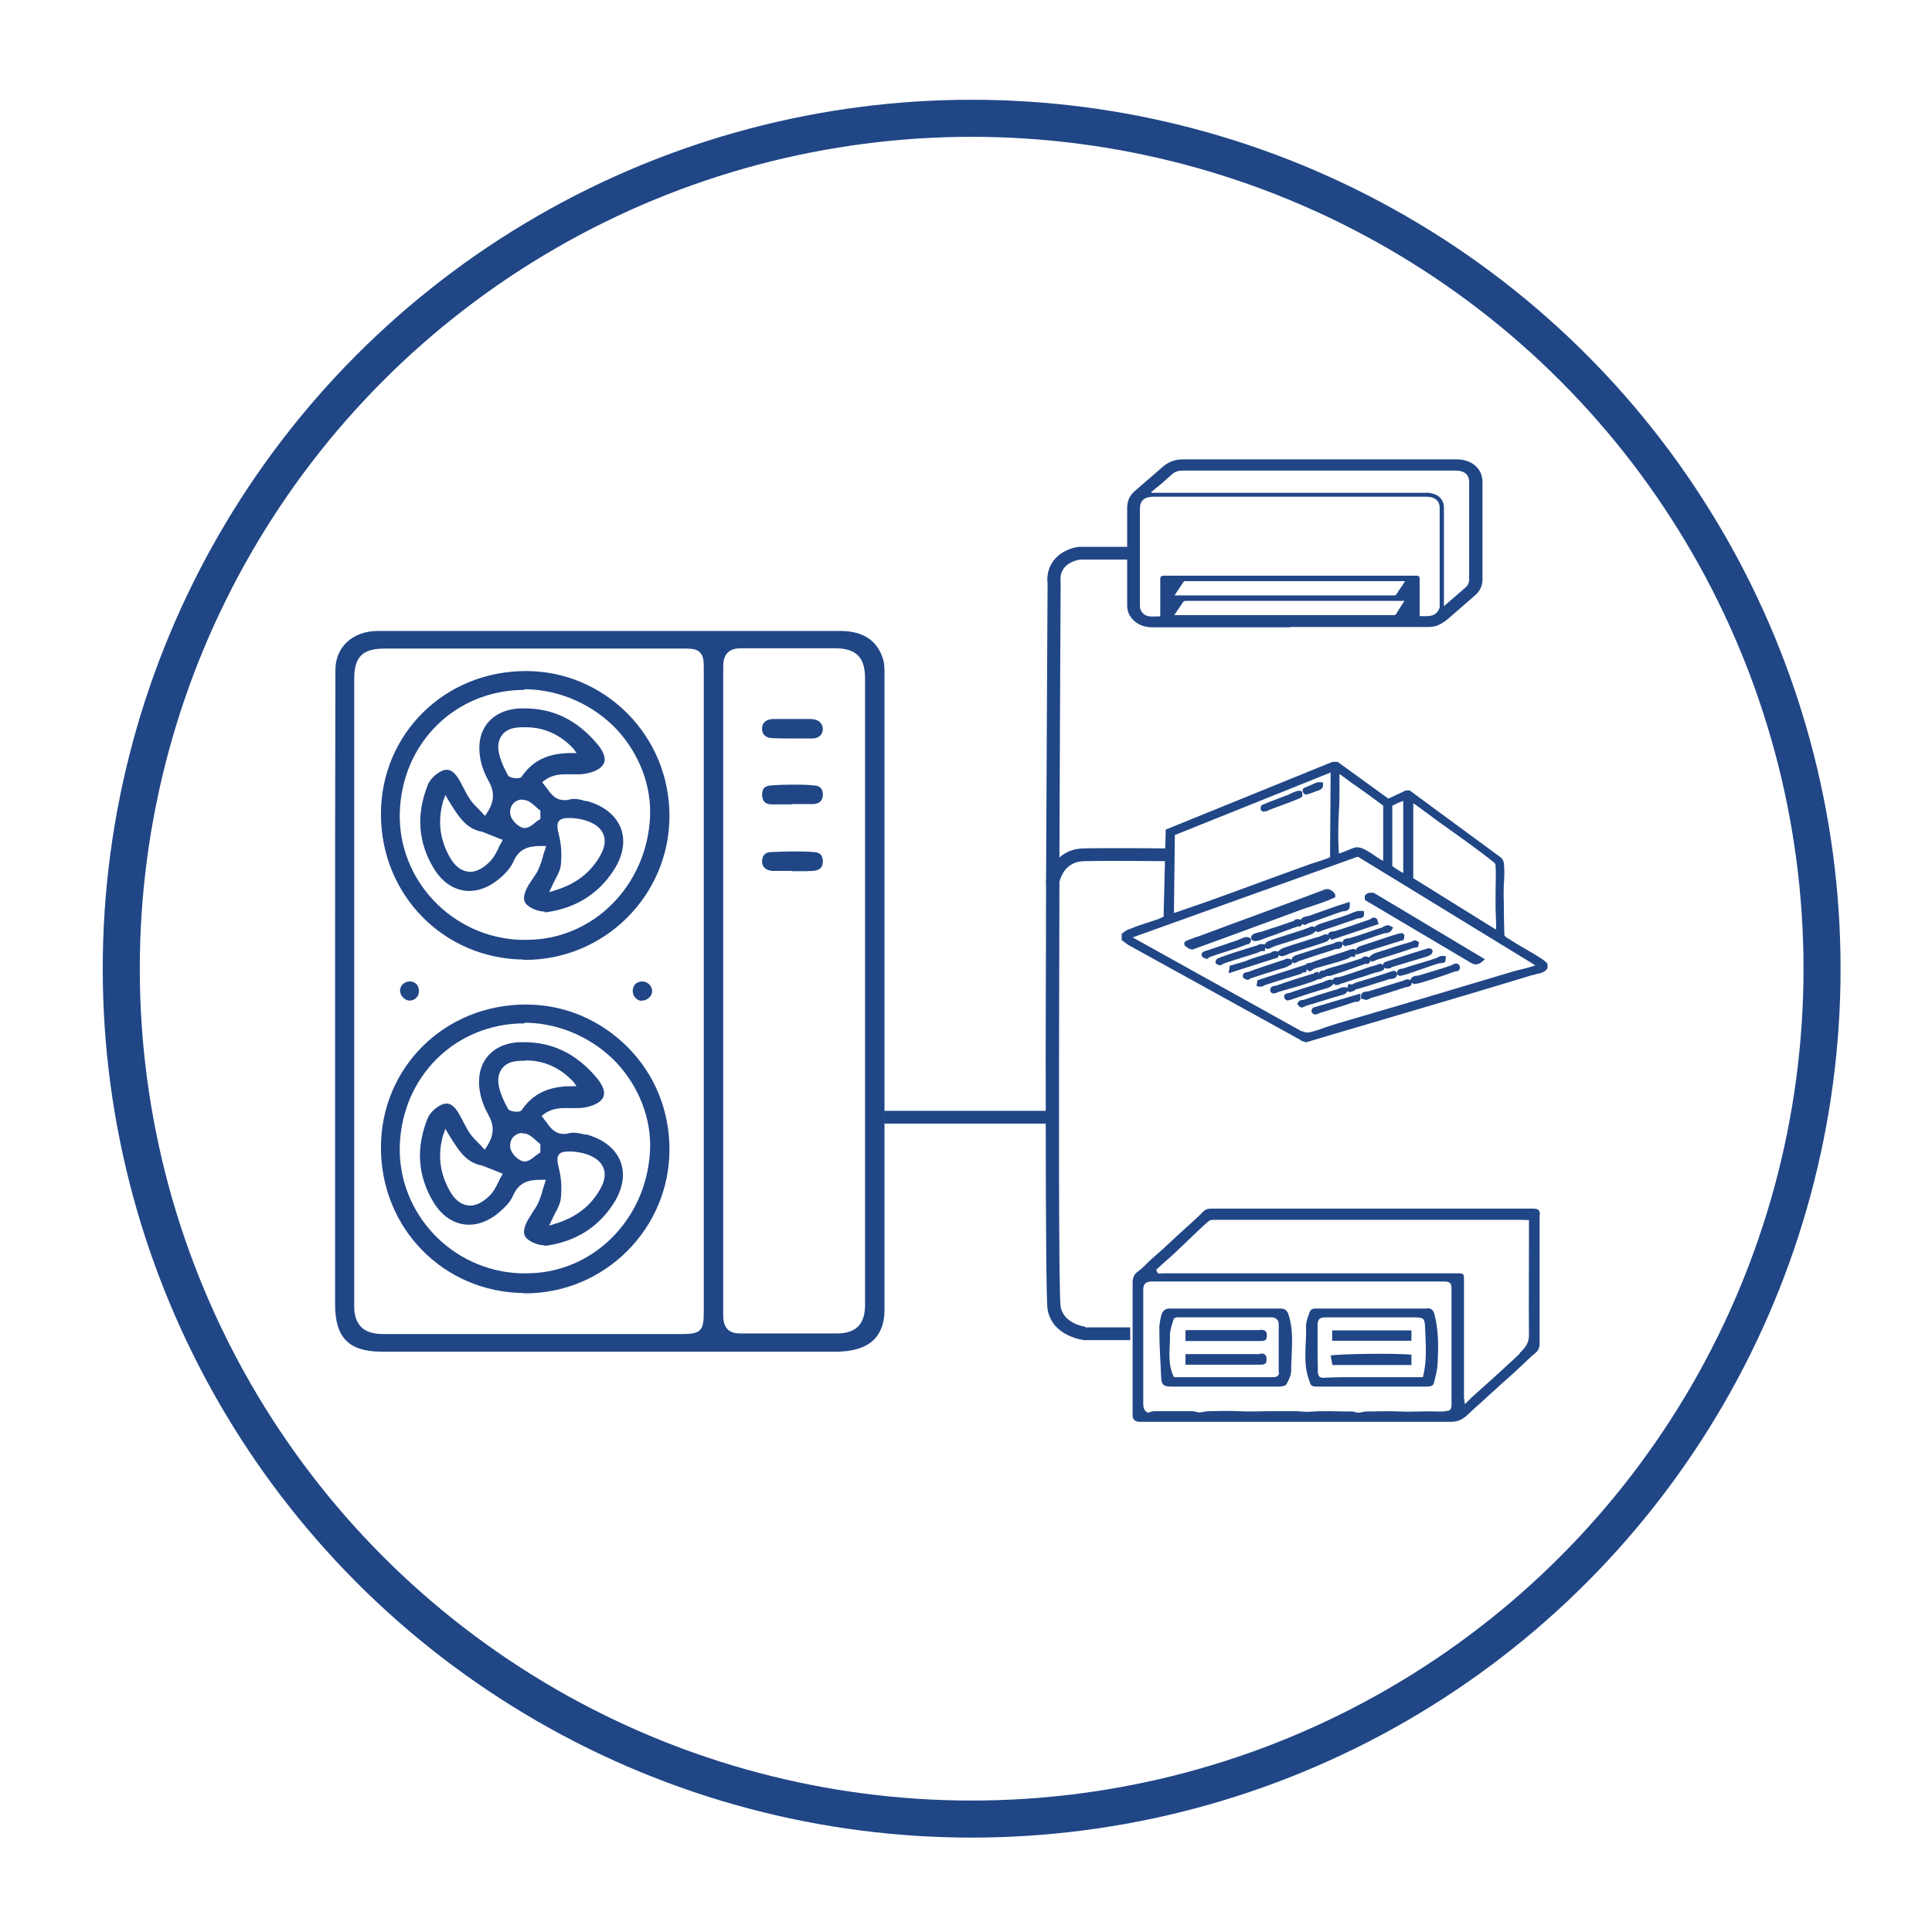 <?xml version="1.0" encoding="UTF-8"?> <svg xmlns="http://www.w3.org/2000/svg" id="_图层_2" data-name="图层 2" viewBox="0 0 50 50" width="50px" height="50px"><defs><style> .cls-1 { fill: none; stroke: #204686; stroke-miterlimit: 10; stroke-width: 1.22px; } .cls-2 { fill: #204686; stroke-width: 0px; } </style></defs><g id="_图层_1-2" data-name="图层 1" transform="matrix(0.786, 0, 0, 0.786, 2.659, 2.582)"><circle class="cls-1" cx="28.61" cy="28.61" r="28"></circle><g><path class="cls-2" d="M39.09,17.37c-1.51,0-3.01,0-4.52,0-.34,0-.59-.13-.75-.38-.06-.1-.09-.21-.09-.33,0-.41,0-.81,0-1.22,0-.67,0-1.33,0-2,0-.24.09-.43.29-.59.3-.26.6-.52.9-.78.18-.15.39-.23.64-.23,3.01,0,6.01,0,9.02,0,.5,0,.85.31.85.74,0,1.07,0,2.15,0,3.22,0,.21-.09.39-.27.54-.28.24-.56.49-.84.73-.1.09-.22.17-.35.23-.09.04-.21.06-.32.06-1.44,0-2.89,0-4.33,0-.08,0-.15,0-.23,0ZM34.82,17s0-.06,0-.09c0-.38,0-.76,0-1.14q0-.1.12-.1c2.14,0,4.28,0,6.42,0,.63,0,1.27,0,1.9,0q.1,0,.1.09c0,.38,0,.77,0,1.15,0,.03,0,.05,0,.09.23,0,.46.04.6-.16.03-.05.06-.1.06-.15,0-1.08,0-2.17,0-3.25,0-.24-.16-.37-.43-.37-3,0-5.99,0-8.99,0-.3,0-.45.13-.45.39,0,.88,0,1.75,0,2.63,0,.19,0,.39,0,.58,0,.17.13.32.31.34.11.01.22,0,.35,0ZM44.16,16.67s.04-.02.04-.03c.22-.19.45-.39.67-.58.08-.07.12-.16.12-.26,0-1.08,0-2.15,0-3.23,0-.22-.16-.36-.42-.36-3.01,0-6.02,0-9.03,0-.13,0-.24.04-.33.12-.12.1-.23.21-.35.31-.11.09-.22.18-.33.27v.03c.05,0,.09,0,.12,0,2.98,0,5.95,0,8.93,0,.06,0,.12,0,.18.02.25.05.4.23.4.47,0,.98,0,1.96,0,2.94,0,.1,0,.19,0,.31ZM35.29,16.97s.08,0,.11,0c1.86,0,3.72,0,5.58,0,.5,0,1.01,0,1.51,0,.05,0,.09-.01.11-.06.04-.07.09-.14.13-.21.04-.06.08-.13.13-.2-.03,0-.05,0-.07,0-.76,0-1.51,0-2.27,0-1.48,0-2.96,0-4.44,0-.14,0-.28,0-.42,0-.03,0-.07.01-.08.03-.1.14-.19.28-.3.44ZM35.3,16.32s.07,0,.1,0c1.72,0,3.45,0,5.17,0,.64,0,1.29,0,1.93,0,.06,0,.09-.01.11-.06.05-.08.1-.16.16-.24.04-.05.07-.11.11-.17-.05,0-.08,0-.1,0-2.33,0-4.66,0-6.99,0-.05,0-.1,0-.14,0-.02,0-.05,0-.06.02-.1.14-.19.29-.3.45Z"></path><g><path class="cls-2" d="M39.46,30.97l-5.69-3.14-.22-.16v-.21l.03-.02c.05-.04.11-.09.19-.12.17-.07.36-.14.55-.2.13-.04.25-.08.36-.12h.02c.14-.06.2-.09.23-.1l.07-2.87,5.49-2.23h.17l1.67,1.21h0s.58-.27.58-.27h.12s3.02,2.22,3.02,2.22h0s.07.09.08.15c.03.23.02.51,0,.78,0,.16-.01.31,0,.45,0,.39.01.78.02,1.16,0,.04.12.12.17.14.02,0,.03.02.04.03.14.09.29.18.45.27.21.12.43.25.62.38.12.09.13.11.13.12.02.06.02.12,0,.17-.05.09-.17.13-.26.16,0,0-.02,0-.03,0-.06.02-.12.03-.18.05-.05.01-.11.02-.15.04-1.44.44-2.91.87-4.33,1.29-.97.29-1.98.58-2.97.88h-.03s-.16-.05-.16-.05ZM39.51,30.67h0s.08.04.13.04c.02,0,.04,0,.07,0,.16-.03.36-.1.55-.17.12-.04.24-.08.34-.11,1.99-.58,3.95-1.16,5.81-1.72.08-.02.17-.05.27-.07.17-.04.36-.09.49-.14l-5.83-3.57h-.04l-7.39,2.65,5.58,3.1h0ZM45.87,27.35c.02-.14,0-.3,0-.45,0-.09-.01-.18-.01-.27,0-.17,0-.34,0-.53,0-.3.02-.62,0-.88,0-.07-.03-.09-.09-.14-.01,0-.03-.02-.04-.03-.41-.33-.87-.65-1.31-.97-.19-.13-.38-.27-.56-.4-.08-.06-.16-.12-.24-.18-.15-.11-.31-.23-.47-.34h0c0,.38,0,.76,0,1.13,0,.4,0,.82,0,1.23,0,.03,0,.05,0,.07,0,.03,0,.04,0,.04l2.75,1.71h0ZM35.26,26.78s.12-.04.15-.05c.02,0,.05-.02.06-.02,1.01-.34,2.03-.72,3.01-1.08.42-.15.84-.31,1.27-.46.03-.01.08-.03.15-.05.13-.04.41-.13.51-.18l.02-2.79-5.13,2.06-.03,2.57ZM42.46,25.23c.06.05.26.18.36.23v-2.37s0,0-.01,0c-.07.02-.27.11-.34.15,0,0,0,0-.01,0v1.97ZM41.35,24.62c.06,0,.1.02.15.04.13.06.27.15.4.24.09.06.17.12.26.16v-1.82c-.31-.23-.65-.48-1.07-.77-.04-.03-.08-.06-.12-.09-.09-.06-.18-.14-.25-.18,0,.09,0,.28,0,.38,0,.07,0,.12,0,.16,0,.23,0,.46-.02.71-.02.46-.03.93,0,1.34h0s0,.02,0,.03c.07-.02.2-.07.29-.11.12-.05.2-.08.24-.09.04,0,.07-.01.09-.01h0Z"></path><path class="cls-2" d="M47.49,28.46s-.08-.07-.1-.08c-.32-.23-.73-.43-1.06-.65-.08-.05-.25-.14-.25-.24,0-.38-.01-.78-.02-1.16,0-.37.04-.86,0-1.22,0-.04-.02-.07-.05-.1l-3-2.2h-.07s-.58.27-.58.27h-.06s-1.66-1.21-1.66-1.21h-.12l-5.42,2.21-.07,2.86s-.26.12-.31.14c-.28.11-.63.19-.9.31-.06.03-.12.07-.17.11v.13l.19.13,5.68,3.14.12.05c2.43-.73,4.87-1.43,7.3-2.17.1-.03.23-.05.33-.08.12-.04.29-.08.24-.23ZM43.04,23.09s0-.05.03-.06c.02,0,.09.04.11.06.24.16.48.35.71.52.62.45,1.29.9,1.88,1.37.09.07.15.1.17.22.04.43,0,.97,0,1.42,0,.24.05.51.02.75,0,.06-.04.09-.1.06l-2.8-1.74c-.04-.06,0-.11,0-.17,0-.81,0-1.62,0-2.43h0ZM42.42,23.18c.07-.04.28-.13.35-.16.02,0,.13-.04.13,0v2.54s-.04.01-.06,0c-.05-.02-.45-.27-.46-.3v-2.04s.03-.04.05-.05h0ZM40.64,22.13s.02-.03.04-.03c.03,0,.03,0,.05.01.11.06.3.21.41.29.37.26.74.52,1.09.8v1.91c.01.06-.03.07-.08.05-.22-.12-.46-.32-.69-.42-.08-.03-.11-.05-.19-.02-.1.02-.54.22-.6.2-.04-.01-.04-.07-.05-.11-.06-.63.01-1.42.01-2.06,0-.11-.04-.54,0-.61h0ZM35.21,24.16l5.23-2.1s.08.03.08.07l-.02,2.85c-.05.06-.6.22-.71.27-1.42.52-2.85,1.06-4.28,1.55-.06.02-.22.08-.27.09-.03,0-.04,0-.06-.02l.03-2.7h0ZM47.29,28.54c-.2.1-.61.18-.84.25-1.94.58-3.87,1.15-5.81,1.72-.28.08-.63.23-.9.28-.1.02-.18,0-.27-.05l-5.68-3.15v-.06s7.51-2.69,7.51-2.69h.08l5.94,3.63s0,.05-.03.07h0Z"></path><path class="cls-2" d="M35.85,27.97c-.07,0-.12-.04-.16-.07-.01-.01-.03-.02-.04-.03l-.03-.02v-.03c-.03-.06.01-.12.11-.15h0c.08-.03.16-.06.24-.09.06-.02.13-.04.18-.06.64-.24,1.29-.48,1.92-.71.72-.27,1.47-.54,2.2-.82.01,0,.03,0,.05,0,.09,0,.2.08.23.13.03.03.04.07.03.1v.04s-.05.02-.05.02c-.23.11-.48.19-.72.27-.11.04-.22.07-.33.11-.43.16-.87.32-1.3.48-.75.28-1.53.56-2.3.84h0s0,0,0,0c-.01,0-.03,0-.04,0h0Z"></path><path class="cls-2" d="M40.51,26.19s-.15-.14-.19-.12c-1.37.52-2.75,1.02-4.12,1.53-.13.05-.29.09-.42.14-.02,0-.08.03-.07.06.05.03.1.1.17.09,1.2-.43,2.4-.88,3.6-1.32.35-.13.71-.23,1.04-.38h0Z"></path><path class="cls-2" d="M45.21,28.47s-.1-.01-.14-.04l-3.51-2.08v-.03s-.02-.08,0-.12c.04-.06.12-.09.17-.09h0s.03,0,.06,0c.03,0,.06,0,.09.02h0s3.63,2.17,3.63,2.17l-.08.07c-.07.06-.15.1-.23.1h0Z"></path><path class="cls-2" d="M41.76,26.2c-.05,0-.14.04-.12.1l3.49,2.06c.08.06.19.01.25-.04l-3.53-2.11s-.06,0-.09,0h0Z"></path><path class="cls-2" d="M38.36,27.96c-.07,0-.1-.04-.11-.08-.02-.08.08-.16.14-.18.21-.08.44-.15.66-.22.21-.07.42-.13.63-.21,0,0,0,0,.01,0,.03-.02.08-.05.13-.05.04,0,.08.02.1.05.02.03.02.06.01.09-.02.07-.12.11-.19.14-.22.07-.44.14-.65.21-.16.05-.32.1-.48.15-.02,0-.04.02-.07.03-.05.02-.1.05-.14.06-.02,0-.03,0-.04,0h0Z"></path><path class="cls-2" d="M38.39,27.87c.06-.01.15-.07.2-.09.38-.12.75-.24,1.13-.36.04-.01.17-.06.14-.11-.03-.05-.12.03-.14.04-.42.15-.87.27-1.29.43-.07.03-.14.12-.03.1Z"></path><path class="cls-2" d="M38.8,28.2s-.06-.02-.08-.03c-.03-.03-.04-.06-.03-.09.02-.09.18-.15.18-.15.25-.09.51-.17.77-.25.12-.04.24-.08.37-.11.02,0,.05-.02.08-.03.05-.02.1-.04.15-.06.02,0,.03,0,.05,0,.06,0,.1.04.11.08.02.09-.09.16-.16.18-.21.07-.42.14-.62.2-.17.05-.34.11-.51.16,0,0-.03.01-.05.02-.11.05-.19.08-.25.08h0Z"></path><path class="cls-2" d="M39.07,28.02c.38-.12.76-.24,1.13-.36.08-.03.15-.13.05-.1-.07.02-.16.07-.22.09-.38.12-.76.23-1.13.36-.03,0-.16.07-.12.11.03.03.25-.08.29-.1h0Z"></path><path class="cls-2" d="M39.72,28.68s-.1-.02-.12-.09c-.02-.05,0-.08.01-.11.03-.05.09-.06.13-.06,0,0,.01,0,.02,0,.23-.09.48-.17.71-.24.11-.04.23-.07.35-.11.01,0,.03-.01.06-.02.16-.06.25-.09.3-.09.04,0,.06.02.07.03l.04.04-.07.2-.08-.02s-.01,0-.02,0c0,0-.02,0-.04.02-.02.01-.04.02-.06.04-.24.09-.52.17-.78.24-.07.02-.14.04-.21.06-.03,0-.14.04-.17.06-.04.03-.09.07-.14.07h0Z"></path><path class="cls-2" d="M39.82,28.55s.16-.06.19-.06c.32-.09.68-.19.99-.3.06-.02.08-.07.17-.05l.03-.08s-.29.09-.35.11c-.35.12-.71.22-1.06.35-.03.01-.13,0-.1.07.03.08.13-.02.13-.02h0Z"></path><path class="cls-2" d="M40.17,28.92c-.06,0-.1-.03-.12-.09-.02-.06,0-.09.01-.11.04-.05.11-.05.15-.05h.01s.03-.03.05-.04c.15-.05.3-.09.44-.13.24-.07.49-.15.74-.23,0,0,.02,0,.02-.02.02-.02.05-.04.09-.04.01,0,.03,0,.04,0,.07,0,.13.04.14.11,0,.06-.03.12-.09.13-.02,0-.04,0-.05,0,0,0-.03,0-.03,0-.41.15-.82.29-1.13.39-.03,0-.05.01-.07.01-.02,0-.04,0-.05,0,0,0,0,0-.01,0-.03.02-.08.05-.14.05h0Z"></path><path class="cls-2" d="M40.28,28.78s.09-.01.13-.02c.38-.13.76-.26,1.13-.39.02,0,.06,0,.08,0,.05-.02.04-.09-.05-.08-.04,0-.06.04-.1.06-.39.14-.79.24-1.18.37-.01,0-.03.03-.05.04-.04.01-.15-.01-.13.06.03.08.13-.01.15-.02Z"></path><path class="cls-2" d="M39.26,28.44s-.09-.02-.11-.09c-.02-.06,0-.14.19-.2.31-.1.63-.2.94-.3.07-.02.14-.04.21-.06.01,0,.03-.01.05-.02.04-.02.09-.05.16-.05.02,0,.04,0,.06,0l.06.02v.06c0,.15-.13.16-.18.16-.01,0-.03,0-.04,0-.16.06-.33.11-.49.16-.24.08-.49.16-.72.24,0,0,0,0-.01,0-.03.02-.07.05-.12.05h0Z"></path><path class="cls-2" d="M39.36,28.31c.4-.15.82-.27,1.22-.41.06-.02.16.01.16-.09-.09-.02-.16.04-.22.06-.38.12-.77.23-1.15.36-.04.01-.15.06-.14.1.02.07.1-.02.13-.03h0Z"></path><path class="cls-2" d="M40.42,27.62s-.09-.08-.07-.15c.02-.07.11-.08.16-.09.01,0,.03,0,.04,0,.23-.07.47-.15.7-.23.16-.06.33-.11.49-.17,0,0,0,0,0,0,.02-.02.05-.05.11-.05.03,0,.06,0,.08.03l.03.02.05.16-1.55.52-.04-.03h0Z"></path><path class="cls-2" d="M41.78,27.05c-.4.13-.81.28-1.21.4-.06.02-.22,0-.1.1l1.43-.48-.02-.06c-.05-.04-.08.03-.11.03h0Z"></path><path class="cls-2" d="M40.62,29.15c-.06,0-.11-.04-.13-.1,0-.04,0-.07.02-.1.04-.05.12-.06.17-.06,0,0,.01,0,.02,0,.22-.06.43-.14.65-.21.19-.07.39-.14.59-.19,0,0,.02,0,.02-.01.03-.01.06-.03.1-.03.02,0,.11,0,.13.12v.06s-.04.03-.04.03c-.07.04-.14.06-.2.07-.03,0-.06.01-.08.02-.2.07-.4.13-.59.19-.15.05-.31.1-.46.15,0,0-.01,0-.02,0-.06.03-.12.06-.18.06h0Z"></path><path class="cls-2" d="M40.79,29c.35-.11.71-.22,1.05-.34.09-.03.18-.04.26-.09-.02-.1-.09-.03-.14-.01-.41.12-.83.29-1.24.41-.03,0-.16,0-.14.06.02.08.18-.02.21-.03h0Z"></path><path class="cls-2" d="M36.78,28.5s-.09-.02-.12-.06l-.02-.02v-.02s-.01-.1.1-.14c0,0,0,0,0,0,.34-.13.7-.24,1.05-.35.07-.02.14-.04.2-.06,0,0,.02,0,.03-.01.03-.02.07-.04.13-.04.02,0,.04,0,.06,0l.06.02v.21s-.09,0-.09,0c-.04,0-.07.01-.1.03-.02.01-.04.02-.07.03-.16.05-.32.1-.48.15-.2.06-.41.13-.62.2,0,0-.01,0-.02.01-.03.02-.07.05-.12.05h0Z"></path><path class="cls-2" d="M38.19,27.94v-.06c-.08-.02-.12.03-.17.05-.41.13-.84.26-1.25.42-.02,0-.06.01-.06.05.07.07.12,0,.17-.02.37-.13.73-.23,1.1-.36.06-.02.12-.07.2-.06h0Z"></path><path class="cls-2" d="M41.26,28.06c-.02-.09.04-.16.16-.2.17-.05.33-.11.49-.16.18-.06.36-.12.54-.18.16-.05.27-.08.31-.08.03,0,.06,0,.07.03l.03.03-.02.16-1.57.49-.02-.09h0Z"></path><path class="cls-2" d="M42.48,27.6c-.35.11-.68.22-1.04.34-.05.02-.12.05-.1.11l1.43-.45v-.07s-.24.06-.29.07h0Z"></path><path class="cls-2" d="M41.09,29.38s-.05,0-.07-.01l-.08-.03.08-.23.08.02s.01,0,.02,0c.02,0,.03,0,.05-.02.02,0,.04-.02.06-.03.4-.12.82-.25,1.23-.39,0,0,0,0,0,0,0,0,.03-.01.05-.01.05,0,.07.03.09.05l.02.02v.03c0,.15-.14.16-.2.17-.02,0-.04,0-.05,0-.1.03-.2.07-.31.1-.26.08-.53.17-.79.24,0,0-.02,0-.03.02-.04.02-.09.06-.16.06h0Z"></path><path class="cls-2" d="M41.25,29.23c.37-.11.74-.23,1.1-.34.07-.02.18,0,.19-.1-.03-.03-.02-.02-.05-.01-.41.15-.82.27-1.24.39-.05.02-.09.07-.18.04l-.03.08c.09.03.15-.05.2-.06Z"></path><path class="cls-2" d="M40.01,27.4c-.06,0-.11-.04-.12-.09-.02-.07.05-.13.23-.19.15-.05.3-.1.46-.15.1-.03.21-.06.31-.1.05-.02.1-.04.16-.06.09-.04.19-.08.27-.1.02,0,.04,0,.07,0,0,0,.02,0,.03,0,0,0,.02,0,.02,0h.08s.01.07.01.07c0,.05,0,.09-.02.11-.04.05-.1.06-.14.06-.01,0-.03,0-.03,0-.12.04-.23.08-.35.12-.28.1-.55.19-.83.28,0,0,0,0-.01,0-.03.02-.09.05-.14.05h0Z"></path><path class="cls-2" d="M40.15,27.19s-.18.07-.17.1c.02.07.13-.01.15-.02.4-.13.78-.26,1.18-.4.06-.02.16,0,.14-.09-.04,0-.07,0-.11,0-.12.03-.3.12-.42.16-.25.08-.53.16-.77.25Z"></path><path class="cls-2" d="M40.94,27.87c-.07,0-.11-.04-.12-.08h0v-.02c0-.1.06-.15.19-.16.01,0,.03,0,.03,0,.2-.06.42-.13.62-.2.14-.05.28-.1.41-.14.03,0,.06-.02.09-.04.04-.02.09-.04.14-.05h.04s.15.07.15.07l-.04.07c-.06.1-.14.11-.19.12-.02,0-.03,0-.05,0-.23.07-.45.15-.68.23-.15.05-.3.11-.46.16-.03.01-.07.02-.11.02h0Z"></path><path class="cls-2" d="M42.09,27.35c-.33.11-.69.24-1.03.34-.06.02-.16-.01-.16.08.01.04.1.01.13,0,.38-.13.75-.27,1.13-.39.07-.02.14,0,.19-.1l-.04-.02c-.07.02-.15.06-.22.09h0Z"></path><path class="cls-2" d="M38.56,29.43c-.06,0-.11-.04-.12-.1,0-.03,0-.06.02-.09.03-.05.1-.06.15-.07,0,0,.01,0,.02,0,.39-.14.8-.27,1.2-.39h.04s0-.02.01-.02c.01-.01.03-.03.06-.03l.07-.02.14.23-.13.02s-.03.01-.06.02c-.02.01-.04.02-.06.03-.27.1-.57.19-.86.27-.11.03-.21.06-.31.09h0s-.1.05-.15.05h0Z"></path><path class="cls-2" d="M39.99,28.88l-.04-.06s-.05.04-.08.04c-.42.13-.83.25-1.23.4-.03,0-.14.01-.12.06.02.08.15-.01.16-.02.38-.11.81-.23,1.18-.37.05-.02.09-.05.14-.06Z"></path><path class="cls-2" d="M37.68,28.97s-.08-.01-.12-.06l-.02-.02v-.02s0-.06.01-.08c.03-.05.1-.06.14-.07,0,0,.02,0,.02,0,.31-.12.63-.22.96-.33.08-.03.16-.05.25-.08,0,0,0,0,0,0,.01-.01.03-.03.06-.03.02,0,.04,0,.05,0,.05,0,.1.02.12.05.02.03.03.06.02.09-.01.04-.04.06-.13.1-.01,0-.08.04-.1.05-.26.07-.52.16-.78.24-.12.04-.25.08-.37.12,0,0,0,0,0,0-.02.02-.06.05-.12.05h0Z"></path><path class="cls-2" d="M39.11,28.39s-.06-.05-.09-.04c-.02,0-.04.03-.06.04-.41.13-.82.25-1.21.4-.03.01-.14.02-.13.06.07.07.12,0,.16-.02.39-.12.77-.26,1.16-.37.02,0,.17-.08.17-.08h0Z"></path><path class="cls-2" d="M41.82,28.38s-.07-.01-.11-.06h-.01s0-.03,0-.03c-.03-.11.21-.2.21-.2.16-.05.32-.1.48-.15.23-.08.47-.15.71-.22,0,0,0,0,0,0,.02-.01.05-.04.1-.04.03,0,.06,0,.09.03l.05.03-.03.15-.05.02s-.03,0-.05.01c-.01,0-.03,0-.04,0-.38.14-.78.26-1.17.38l-.06.02s0,0-.01,0c-.02.02-.06.04-.1.04h0Z"></path><path class="cls-2" d="M43.13,27.8c-.4.11-.8.25-1.2.37-.02,0-.16.08-.16.1.05.07.1,0,.14-.02.41-.12.84-.25,1.23-.4.03-.01.06-.01.09-.02v-.05c-.05-.04-.08.01-.11.02h0Z"></path><path class="cls-2" d="M37.12,28.51l.48-.14c.23-.1.48-.17.71-.24.05-.02.11-.03.16-.05,0,0,0,0,0,0,.02-.02.07-.05.13-.05.02,0,.05,0,.07.01l.06.02-.03.18-1.63.52.04-.25h0Z"></path><path class="cls-2" d="M38.64,28.11c-.07-.03-.11.03-.14.04-.29.09-.59.18-.87.29l-.43.13v.07s1.44-.46,1.44-.46v-.07s.01,0,.01,0Z"></path><path class="cls-2" d="M37.94,27.7c-.08,0-.12-.04-.13-.09-.01-.06.03-.12.1-.15.05-.02.11-.04.17-.05.04-.01.08-.02.12-.03.16-.06.32-.11.48-.16.17-.06.35-.12.53-.18,0,0,.02,0,.02-.02.02-.02.05-.04.09-.04.01,0,.03,0,.04,0,.07,0,.13.04.14.11,0,.06-.03.12-.09.13-.02,0-.04,0-.05,0h-.02c-.24.09-.48.17-.71.26-.18.06-.37.13-.55.2-.02,0-.08.02-.13.02h0Z"></path><path class="cls-2" d="M39.37,27.14c.05-.02.04-.09-.05-.08-.04,0-.06.04-.1.06-.33.12-.67.23-1.01.35-.08.03-.2.05-.28.08-.02,0-.05.03-.05.05,0,.04.12,0,.14,0,.41-.15.84-.3,1.26-.45.02,0,.06,0,.08,0h0Z"></path><path class="cls-2" d="M38.12,29.2s-.04,0-.06,0l-.07-.02.03-.19,1.61-.52v.26s-.09,0-.09,0c0,0-.03.01-.04.02-.02.01-.04.03-.07.04-.32.09-.62.19-.95.29-.07.02-.14.05-.21.07,0,0-.02,0-.02.01-.03.02-.07.04-.12.04h0Z"></path><path class="cls-2" d="M39.54,28.64v-.06s-1.44.46-1.44.46v.07c.06.02.1-.03.14-.05.39-.12.77-.25,1.17-.36.04-.01.08-.06.14-.06h0Z"></path><path class="cls-2" d="M39.94,30.12c-.07,0-.13-.04-.14-.11,0-.06.03-.12.09-.13l1.52-.45v.21s-.08.06-.08.06h-.02s-.04,0-.05,0c-.01,0-.03,0-.03,0-.12.04-.24.08-.36.12-.26.08-.53.17-.8.25,0,0,0,0-.01,0-.02.01-.04.03-.07.04-.01,0-.03,0-.04,0h0Z"></path><path class="cls-2" d="M39.96,30.04s.05-.03.08-.04c.39-.11.78-.24,1.16-.36.03,0,.06,0,.09-.01l.03-.02v-.06s-1.41.42-1.41.42c-.05.02-.04.09.05.08h0Z"></path><path class="cls-2" d="M42.74,28.85c-.09,0-.12-.06-.12-.08h0s0-.01,0-.01c0-.05.01-.09.03-.1.04-.04.09-.05.13-.05,0,0,.02,0,.02,0,.22-.08.45-.14.67-.21.14-.04.29-.09.44-.14.01,0,.03-.01.04-.02.04-.02.09-.05.15-.05.02,0,.04,0,.06,0l.07.02-.03.18-.04.02s-.09.02-.12.02c-.01,0-.03,0-.03,0-.21.06-.42.14-.63.21-.18.06-.36.13-.54.18-.04.01-.08.02-.11.02h0Z"></path><path class="cls-2" d="M42.7,28.75s.1.01.12,0c.39-.12.79-.28,1.17-.39.04-.01.09,0,.13-.02v-.07c-.08-.02-.13.04-.2.06-.37.12-.74.22-1.11.35-.05.02-.13-.01-.12.07h0Z"></path><path class="cls-2" d="M39.04,29.66c-.06,0-.11-.03-.13-.08-.02-.05,0-.09,0-.1.03-.05.09-.06.14-.07,0,0,.01,0,.02,0,.25-.09.51-.17.77-.25.11-.03.22-.07.32-.1,0,0,.03,0,.04-.02.1-.04.17-.07.23-.07.04,0,.06.01.07.02.03.03.04.07.03.1-.02.06-.12.13-.18.15h0c-.45.13-.86.26-1.25.4h0s-.03,0-.05,0h0Z"></path><path class="cls-2" d="M40.44,29.06s-.22.07-.26.08c-.37.12-.73.22-1.09.35-.03.01-.13,0-.11.06.01.03.05.03.07.02.42-.15.84-.28,1.26-.4.03,0,.15-.09.12-.11h0Z"></path><path class="cls-2" d="M42.3,28.61c-.08,0-.14-.04-.15-.1,0-.02,0-.09.1-.13.28-.09.56-.18.84-.27.13-.04.25-.08.38-.12,0,0,.02,0,.04-.01.06-.02.1-.03.12-.04.01,0,.02,0,.04,0,.05,0,.09.02.11.06.02.04,0,.09-.03.13-.02.02-.1.06-.12.07-.24.07-.47.14-.7.21-.16.05-.33.1-.49.15,0,0,0,0,0,0-.01.01-.03.03-.07.04-.02,0-.04,0-.07,0h0Z"></path><path class="cls-2" d="M43.64,28.02s-.12.04-.16.05c-.41.13-.81.26-1.22.4-.1.03-.01.09.06.06.02,0,.04-.04.06-.04.4-.12.79-.25,1.2-.36.01,0,.07-.04.08-.05.03-.03.02-.07-.03-.06h0Z"></path><path class="cls-2" d="M43.15,29.09s-.04,0-.06-.02l-.04-.03v-.04c.03-.13.15-.15.21-.16.02,0,.04,0,.05,0,.11-.03.22-.07.33-.1.25-.08.52-.15.76-.24,0,0,.01,0,.02-.01.04-.02.09-.05.14-.05.06,0,.1.03.12.09.02.05,0,.08-.01.11-.03.05-.09.06-.13.06,0,0-.01,0-.02,0-.41.16-.91.31-1.18.39-.03,0-.16.03-.19.03h0Z"></path><path class="cls-2" d="M44.43,28.57c-.35.12-.74.23-1.09.34-.07.02-.18,0-.19.1,0,0,.16-.01.18-.02.36-.11.81-.25,1.17-.39.03-.01.13,0,.1-.07-.02-.07-.14.02-.17.03h0Z"></path><path class="cls-2" d="M41.55,29.62s-.05,0-.07-.01l-.05-.02v-.05s0-.09.03-.12c.04-.05.11-.05.16-.06.02,0,.03,0,.04,0,.23-.07.46-.14.69-.21.14-.04.28-.09.42-.13,0,0,.01,0,.02,0,.06-.03.12-.06.18-.06.06,0,.11.04.13.1,0,.03,0,.07-.02.09-.04.05-.11.06-.16.07,0,0-.01,0-.02,0-.39.13-.77.25-1.13.35,0,0-.02.01-.04.02-.04.02-.09.05-.16.05h0Z"></path><path class="cls-2" d="M42.78,29.09c-.37.12-.74.24-1.11.35-.07.02-.18-.01-.17.09.1.03.16-.04.22-.06.38-.1.76-.22,1.13-.35.03,0,.15,0,.14-.07-.02-.08-.18.03-.21.03h0Z"></path><path class="cls-2" d="M39.49,29.89c-.05,0-.1-.03-.13-.08l-.03-.04.03-.05c.04-.08.12-.08.15-.08,0,0,.02,0,.02,0,.29-.1.58-.19.87-.28.08-.02.16-.05.24-.07.01,0,.03-.01.05-.02.05-.02.1-.05.17-.05.01,0,.03,0,.04,0h.06s.01.06.01.06c.02.09-.03.16-.14.19-.23.06-.45.13-.67.2-.17.05-.35.11-.53.16,0,0-.02,0-.03.01-.02.02-.06.04-.1.04h0Z"></path><path class="cls-2" d="M40.88,29.31c-.09-.01-.16.04-.22.06-.37.11-.74.22-1.11.35-.04.01-.09,0-.13.05.07.09.11.01.17,0,.4-.12.79-.25,1.2-.36.04-.01.1-.04.09-.09h0Z"></path><path class="cls-2" d="M39.55,27.16s-.1-.02-.11-.09c-.03-.13.14-.17.22-.19.01,0,.02,0,.03,0,.4-.14.83-.3,1.27-.44l.1-.03v.11c.02.16-.12.19-.18.2-.02,0-.04,0-.05,0-.16.05-.33.11-.49.17-.22.08-.44.16-.66.23,0,0,0,0,0,0-.03.02-.07.05-.12.05h0Z"></path><path class="cls-2" d="M39.52,27.05c.02.07.1-.02.12-.02.39-.12.78-.27,1.16-.4.08-.03.19,0,.18-.12-.42.14-.84.29-1.26.44-.03.01-.2.04-.19.1h0Z"></path><path class="cls-2" d="M36.32,28.27c-.07,0-.11-.05-.12-.06l-.02-.02v-.03s0-.1.09-.12c0,0,0,0,0,0,.15-.05.3-.1.45-.15.2-.07.41-.14.62-.21.02,0,.06-.03.1-.04.08-.04.14-.06.18-.07.02,0,.03,0,.05,0,.09,0,.14.05.14.1,0,.05-.02.11-.11.14h-.03s-.07.03-.12.05c-.2.07-.4.14-.6.2-.17.05-.34.11-.51.17,0,0-.02,0-.02.02-.02.02-.06.04-.1.04h0Z"></path><path class="cls-2" d="M37.69,27.72c.09-.03.06-.09-.04-.07-.06.01-.2.09-.27.11-.36.12-.71.24-1.07.36-.02,0-.05,0-.04.04.07.08.1,0,.16-.02.37-.13.73-.23,1.11-.37.06-.02.1-.03.16-.05Z"></path><path class="cls-2" d="M38.24,23.45s-.09-.03-.11-.07c-.02-.05,0-.12.03-.16h.01s.24-.1.24-.1c.2-.08.41-.15.61-.23,0,0,.03-.01.06-.03.13-.06.24-.11.32-.11.06,0,.08.03.09.04v.02s.01.03.01.03c0,.02,0,.05,0,.08-.02.06-.07.08-.63.29-.23.08-.51.19-.56.22h0s-.01,0-.01,0c-.02,0-.03,0-.05,0h0Z"></path><path class="cls-2" d="M38.26,23.36c.13-.09,1.14-.41,1.16-.47,0-.02,0-.04,0-.06-.03-.04-.31.1-.36.12-.28.11-.55.21-.83.32-.04.03-.02.11.04.08h0Z"></path><path class="cls-2" d="M39.63,22.88h0c-.06,0-.1-.05-.12-.1-.01-.04,0-.09.04-.12.01,0,.02-.01.1-.04h0s.05-.02.09-.04c.15-.07.23-.1.27-.11.01,0,.02,0,.03,0,.02,0,.04,0,.06,0,0,0,0,0,.01,0h.06s.01.07.01.07c.01.08-.03.15-.12.19-.01,0-.36.14-.42.14h0Z"></path><path class="cls-2" d="M39.64,22.8s.34-.11.38-.13c.04-.02.08-.06.07-.1-.03,0-.04-.02-.07,0-.05.01-.27.11-.34.14-.02,0-.07.03-.08.04-.03.02,0,.06.03.07h0Z"></path></g><path class="cls-2" d="M47.32,36.72c0-.16-.05-.21-.23-.21-1.77,0-3.53,0-5.3,0-1.77,0-3.53,0-5.3,0-.12,0-.19.03-.27.11-.13.14-.27.26-.41.39-.14.13-.29.26-.43.39-.15.14-.29.27-.44.41-.15.13-.3.27-.45.4-.13.12-.24.25-.38.35-.15.1-.2.22-.2.38,0,1.46,0,2.91,0,4.37q0,.22.24.22c3.41,0,6.83,0,10.24,0,.28,0,.44-.12.6-.28.14-.13.28-.26.42-.38.15-.14.3-.28.45-.41.14-.13.28-.26.42-.38.16-.14.31-.28.47-.43.13-.12.25-.25.39-.36.12-.09.17-.19.17-.33,0-1.42,0-2.84,0-4.25ZM44.2,43.19c-.1,0-.19,0-.29,0-.38-.02-.76.02-1.15,0-.39-.02-.77,0-1.16,0-.09,0-.17.04-.26.04-.07,0-.13-.04-.2-.04-.48,0-.96-.03-1.43.01-.15.01-.28-.02-.42-.02-.3,0-.6,0-.91,0-.32,0-.64.02-.97,0-.33-.02-.67,0-1,0-.1,0-.21.04-.31.04-.07,0-.14-.04-.22-.04-.42,0-.85,0-1.27,0-.06,0-.12.03-.19.05-.14-.06-.16-.17-.16-.31,0-1.25,0-2.49,0-3.74,0-.19.08-.27.28-.27,3.21,0,6.41,0,9.62,0,.2,0,.25.05.25.24,0,1.27,0,2.54,0,3.8,0,.17-.05.24-.23.22ZM46.66,41.28c-.26.25-.53.49-.8.74-.26.24-.53.47-.79.71-.06.06-.12.12-.22.22-.01-.11-.03-.18-.03-.24,0-1.28,0-2.56,0-3.84,0-.23,0-.23-.26-.23-3.22,0-6.45,0-9.67,0-.05,0-.11.02-.14,0-.04-.03-.07-.12-.05-.13.2-.19.41-.36.61-.55.22-.21.44-.42.66-.63.15-.14.3-.29.46-.42.04-.03.12-.03.17-.03.3,0,.59,0,.89,0,3.06,0,6.12,0,9.18,0,.09,0,.18,0,.29.01v.77c0,1.01-.01,2.02,0,3.02,0,.27-.14.43-.31.59Z"></path><path class="cls-2" d="M43.6,39.8c-.09,0-.18,0-.27,0-1.11,0-2.23,0-3.34,0-.1,0-.21,0-.25.11-.05.16-.13.33-.12.49.02.58-.11,1.16.09,1.73.07.21.06.24.31.24.59,0,1.17,0,1.76,0h0c.61,0,1.22,0,1.83,0,.11,0,.2-.03.22-.12.05-.2.11-.41.12-.62.03-.55.04-1.09-.1-1.63-.03-.12-.09-.22-.25-.21ZM43.48,42.06h-1.03c-.51,0-1.03,0-1.54,0-.24,0-.49.01-.73.02-.13,0-.16-.08-.17-.17,0-.21-.01-.42-.01-.63,0-.3,0-.6,0-.9,0-.25.06-.29.32-.29.94,0,1.88,0,2.81,0,.36,0,.4.02.41.34.02.53.07,1.07-.07,1.62Z"></path><path class="cls-2" d="M38.77,39.8c-1.22,0-2.43,0-3.65,0-.16,0-.23.11-.26.2-.05.18-.08.37-.07.55,0,.51.04,1.01.06,1.52.01.24.08.3.34.3.59,0,1.17,0,1.76,0,.59,0,1.19,0,1.78,0,.08,0,.21-.02.24-.07.08-.14.16-.3.16-.46,0-.62.11-1.24-.09-1.85-.04-.11-.11-.19-.25-.19ZM38.73,41.9c0,.16-.12.16-.24.16-.59,0-1.17,0-1.76,0-.49,0-.98,0-1.46,0-.23-.47-.12-.93-.13-1.39,0-.17.07-.35.12-.52,0-.03.08-.06.12-.06,1.03,0,2.07,0,3.1,0,.14,0,.24.09.24.21,0,.53,0,1.06,0,1.59Z"></path><path class="cls-2" d="M40.43,41.35c.02.11.04.21.06.31h2.6v-.34c-.59-.06-2.56-.02-2.66.03Z"></path><path class="cls-2" d="M40.48,40.86h2.61v-.34h-2.61v.34Z"></path><path class="cls-2" d="M38.11,40.51c-.77,0-1.55,0-2.32,0-.05,0-.09,0-.14.01v.35c.06,0,.1,0,.14,0,.78,0,1.56,0,2.34,0,.15,0,.2-.04.2-.18,0-.14-.05-.19-.21-.19Z"></path><path class="cls-2" d="M38.11,41.3c-.77,0-1.53,0-2.3,0-.05,0-.1,0-.16,0v.35c.06,0,.11,0,.17,0,.77,0,1.53,0,2.3,0,.15,0,.2-.04.2-.18,0-.14-.05-.19-.21-.19Z"></path><path class="cls-2" d="M32.36,40.4c-.09-.01-.72-.12-.82-.66-.07-.39-.06-7.33-.04-13.99.05-.2.23-.67.81-.68.89-.02,2.76,0,2.77,0v-.42s-1.88-.02-2.78,0c-.35,0-.61.13-.8.3.01-3.52.03-6.88.04-9.05v-.02s0-.02,0-.02c0-.02-.08-.43.37-.64.16-.07.27-.08.27-.08h1.57v-.42h-1.57s-.2,0-.45.12c-.58.27-.66.81-.62,1.08,0,.51-.03,4.9-.05,9.78,0,.03-.01.05-.01.08h.01c0,2.53-.02,5.19-.01,7.51h-5.32v.42h5.32c0,3.33.02,5.87.06,6.12.16.89,1.16,1,1.2,1.01h1.52s0-.42,0-.42h-1.49Z"></path><g><path class="cls-2" d="M9.19,41.22c-1.09,0-1.54-.46-1.54-1.57,0-1.62,0-3.24,0-4.86v-.86c0-1.35,0-2.7,0-4.05,0-3.7,0-7.4.01-11.1,0-.76.56-1.28,1.38-1.29.7,0,1.39,0,2.09,0h3.08s10.08,0,10.08,0c.74,0,1.21.31,1.4.92.04.12.05.26.05.44,0,1.01,0,5.41,0,6.43,0,1.33,0,2.65,0,3.98v3.62c0,2.32,0,4.65,0,6.97,0,.54-.2.93-.58,1.15-.24.14-.58.21-.94.22-1.5,0-3,0-4.5,0h-5.86s-3.98,0-3.98,0h-.7ZM21.04,18.06c-.17,0-.34.02-.46.14-.13.13-.15.31-.15.48,0,2.68,0,5.36,0,8.04v2.47s0,.14,0,.14v2.2c0,2.83,0,5.67,0,8.5,0,.14.02.32.14.45.13.13.3.14.45.14.44,0,.87,0,1.29,0h1.86c.63,0,.93-.3.93-.94v-20.63c0-.69-.29-.98-.96-.99h-1.76c-.45,0-.89,0-1.34,0h0ZM9.29,18.07c-.74,0-1.01.27-1.01,1v20.66c0,.31.08.53.24.69.16.15.4.22.72.22h9.82c.63,0,.73-.1.73-.73v-21.1c0-.31,0-.48-.12-.61-.13-.13-.3-.13-.59-.13h-9.79Z"></path><path class="cls-2" d="M22.71,21.03c-.22,0-.45,0-.67-.01s-.34-.13-.33-.33c0-.18.14-.29.35-.3.03,0,.07,0,.1,0h.77s0,0,0,0h.17c.08,0,.15,0,.23,0,.23.01.37.13.38.32,0,.19-.13.32-.35.32-.21,0-.43,0-.64,0Z"></path><path class="cls-2" d="M22.68,25.39h-.41c-.08,0-.16,0-.23,0-.21-.02-.33-.13-.33-.31,0-.2.11-.31.3-.31.22-.01.45-.02.67-.02.25,0,.49,0,.74.02.2.01.29.11.29.31,0,.19-.1.29-.31.31-.09,0-.17.01-.26.01-.04,0-.41,0-.45,0Z"></path><path class="cls-2" d="M22.68,23.2h-.41c-.08,0-.16,0-.24,0-.21,0-.3-.09-.32-.29,0-.1.01-.18.06-.24.04-.05.11-.08.2-.09.24-.02.49-.03.73-.03s.49,0,.75.03c.18.01.27.13.26.32-.01.18-.11.27-.3.29-.09,0-.18,0-.27,0h-.45Z"></path><path class="cls-2" d="M10.09,29.66c-.16-.01-.31-.18-.3-.34,0-.16.15-.29.32-.29.19,0,.31.14.3.33,0,.17-.14.3-.3.3h-.03Z"></path><path class="cls-2" d="M17.76,29.67c-.08,0-.16-.03-.22-.1-.06-.06-.09-.14-.09-.23,0-.18.13-.31.31-.31.18,0,.33.15.33.32,0,.16-.16.31-.33.31h0Z"></path><path class="cls-2" d="M13.86,28.31c-2.64-.03-4.7-2.13-4.7-4.79,0-2.64,2.1-4.71,4.77-4.71,1.27,0,2.45.5,3.35,1.4.89.9,1.38,2.1,1.38,3.37,0,2.61-2.13,4.74-4.75,4.74h-.05ZM13.89,19.43c-2.27,0-4.04,1.74-4.11,4.04-.06,2.22,1.71,4.1,3.96,4.19.07,0,.15,0,.22,0,2.17,0,3.95-1.77,4.06-4.04.05-1.03-.35-2.07-1.08-2.87-.77-.82-1.85-1.31-2.96-1.34h-.1Z"></path><path class="cls-2" d="M14.56,26.73c-.2,0-.45-.09-.59-.22-.15-.14-.13-.35.06-.67.04-.06.08-.12.12-.18.07-.11.15-.21.2-.33.06-.14.11-.28.15-.44.02-.07.04-.14.07-.22l.03-.1h-.17c-.41,0-.73.09-.91.52-.09.2-.27.41-.54.62-.29.22-.6.34-.91.34-.45,0-.86-.25-1.15-.71-.54-.87-.61-1.81-.21-2.8.08-.19.31-.4.53-.47.03,0,.06-.01.09-.01.16,0,.3.13.45.41.03.06.06.11.09.17.07.14.15.29.24.42.08.11.17.2.27.3.05.05.09.09.14.15l.07.07.05-.08c.3-.45.24-.76.05-1.1-.18-.32-.29-.7-.29-1.04-.01-.76.51-1.28,1.33-1.32.05,0,.11,0,.16,0,.94,0,1.73.38,2.4,1.18.14.17.36.49.15.72-.12.14-.38.24-.71.27-.05,0-.11,0-.16,0s-.27,0-.33,0c-.23,0-.47.03-.71.21l-.06.05s.1.13.13.17c.15.21.3.42.6.42.06,0,.13,0,.2-.03.03,0,.07-.01.12-.01.12,0,.25.03.37.07h.05c.55.15.94.46,1.11.87.17.42.09.92-.22,1.4-.5.78-1.24,1.25-2.21,1.39-.02,0-.05,0-.08,0ZM15.34,23.65c-.12,0-.25.01-.32.1-.07.09-.06.23,0,.46.08.31.1.66.06,1.01-.02.14-.09.29-.18.45-.04.08-.09.17-.13.27l-.07.15.16-.05c.72-.21,1.22-.6,1.54-1.19.13-.24.16-.46.09-.65-.07-.19-.24-.34-.5-.44-.16-.06-.35-.1-.56-.11-.03,0-.06,0-.09,0ZM11.22,23.05c-.19.65-.14,1.23.17,1.82.23.45.51.55.71.55h0c.22,0,.45-.13.67-.36.11-.12.19-.27.26-.42.03-.07.06-.13.1-.19l.04-.08-.63-.25s-.03-.01-.05-.02c-.53-.09-.78-.51-1.08-.99l-.13-.22-.05.16ZM13.82,23.04c-.12,0-.23.05-.31.14-.08.09-.11.22-.09.35.03.19.26.42.45.45h0c.15,0,.26-.09.37-.18.05-.04.09-.07.14-.1l.03-.02v-.27s-.02-.02-.02-.02c-.04-.03-.09-.07-.13-.11-.1-.09-.21-.19-.34-.22-.04,0-.07-.01-.11-.01ZM13.93,20.66c-.11,0-.23,0-.35.02-.38.05-.6.35-.55.74.04.3.19.59.31.82.05.09.25.1.29.1.09,0,.15-.02.17-.06.36-.53.88-.77,1.63-.77h.17l-.09-.13c-.44-.48-.98-.72-1.59-.72Z"></path><path class="cls-2" d="M13.86,39.29c-2.64-.03-4.7-2.13-4.7-4.79,0-2.64,2.1-4.71,4.77-4.71,1.27,0,2.45.5,3.35,1.4s1.38,2.1,1.38,3.37c0,2.61-2.13,4.74-4.75,4.74h-.05ZM13.89,30.41c-2.27,0-4.04,1.74-4.11,4.04-.06,2.22,1.71,4.1,3.96,4.19.07,0,.15,0,.22,0,2.17,0,3.95-1.77,4.06-4.04.05-1.03-.35-2.07-1.08-2.87-.77-.82-1.85-1.31-2.96-1.34h-.1Z"></path><path class="cls-2" d="M14.56,37.72c-.2,0-.45-.09-.59-.22-.15-.14-.13-.35.06-.67.04-.06.08-.12.11-.18.07-.11.15-.21.2-.33.06-.14.11-.28.15-.44.02-.07.04-.14.07-.22l.03-.1h-.17c-.41,0-.72.09-.91.52-.08.2-.27.4-.54.62-.29.22-.6.34-.91.34-.45,0-.86-.25-1.15-.71-.54-.87-.61-1.81-.21-2.8.08-.19.31-.4.53-.47.03,0,.06-.01.09-.01.16,0,.3.13.45.41.03.06.06.11.09.17.07.14.15.29.24.42.08.11.17.2.27.3.05.05.09.09.14.15l.07.07.05-.08c.3-.45.24-.76.05-1.1-.18-.32-.29-.7-.29-1.04-.01-.76.51-1.28,1.32-1.32.05,0,.11,0,.16,0,.94,0,1.73.38,2.4,1.18.14.17.36.49.15.72-.12.14-.38.24-.71.27-.05,0-.11,0-.16,0s-.27,0-.33,0c-.23,0-.47.03-.71.21l-.06.05s.1.13.13.17c.15.21.3.42.6.42.06,0,.13,0,.2-.03.03,0,.07-.01.12-.01.12,0,.25.03.37.06h.06c.55.15.94.46,1.11.87.17.42.09.92-.22,1.4-.5.78-1.24,1.25-2.21,1.39-.02,0-.05,0-.08,0ZM15.34,34.63c-.12,0-.25.01-.32.1-.07.09-.06.23,0,.46.08.31.1.66.06,1.01-.02.14-.09.29-.18.45-.04.08-.09.17-.13.27l-.07.15.16-.05c.72-.21,1.22-.6,1.54-1.19.13-.24.16-.46.09-.65-.07-.19-.24-.34-.5-.44-.16-.06-.35-.1-.56-.11-.03,0-.06,0-.09,0ZM11.22,34.04c-.19.65-.14,1.23.17,1.82.23.45.51.55.71.55h0c.22,0,.45-.13.67-.36.11-.12.19-.27.26-.42.03-.07.06-.13.1-.19l.04-.08-.63-.25s-.03-.01-.05-.02c-.53-.09-.78-.51-1.08-.99l-.13-.22-.05.16ZM13.82,34.02c-.12,0-.23.05-.31.14-.08.09-.11.22-.09.35.03.19.26.42.45.45h0c.15,0,.26-.09.37-.18.05-.04.09-.07.14-.1l.03-.02v-.27s-.02-.02-.02-.02c-.04-.03-.09-.07-.13-.11-.1-.09-.21-.19-.34-.22-.04,0-.07-.01-.11-.01ZM13.93,31.64c-.11,0-.23,0-.35.02-.38.05-.6.35-.55.74.04.3.19.59.31.82.05.09.25.1.29.1.09,0,.15-.02.17-.06.36-.53.88-.78,1.63-.78h.17l-.09-.13c-.44-.48-.98-.72-1.59-.72Z"></path></g></g></g></svg> 